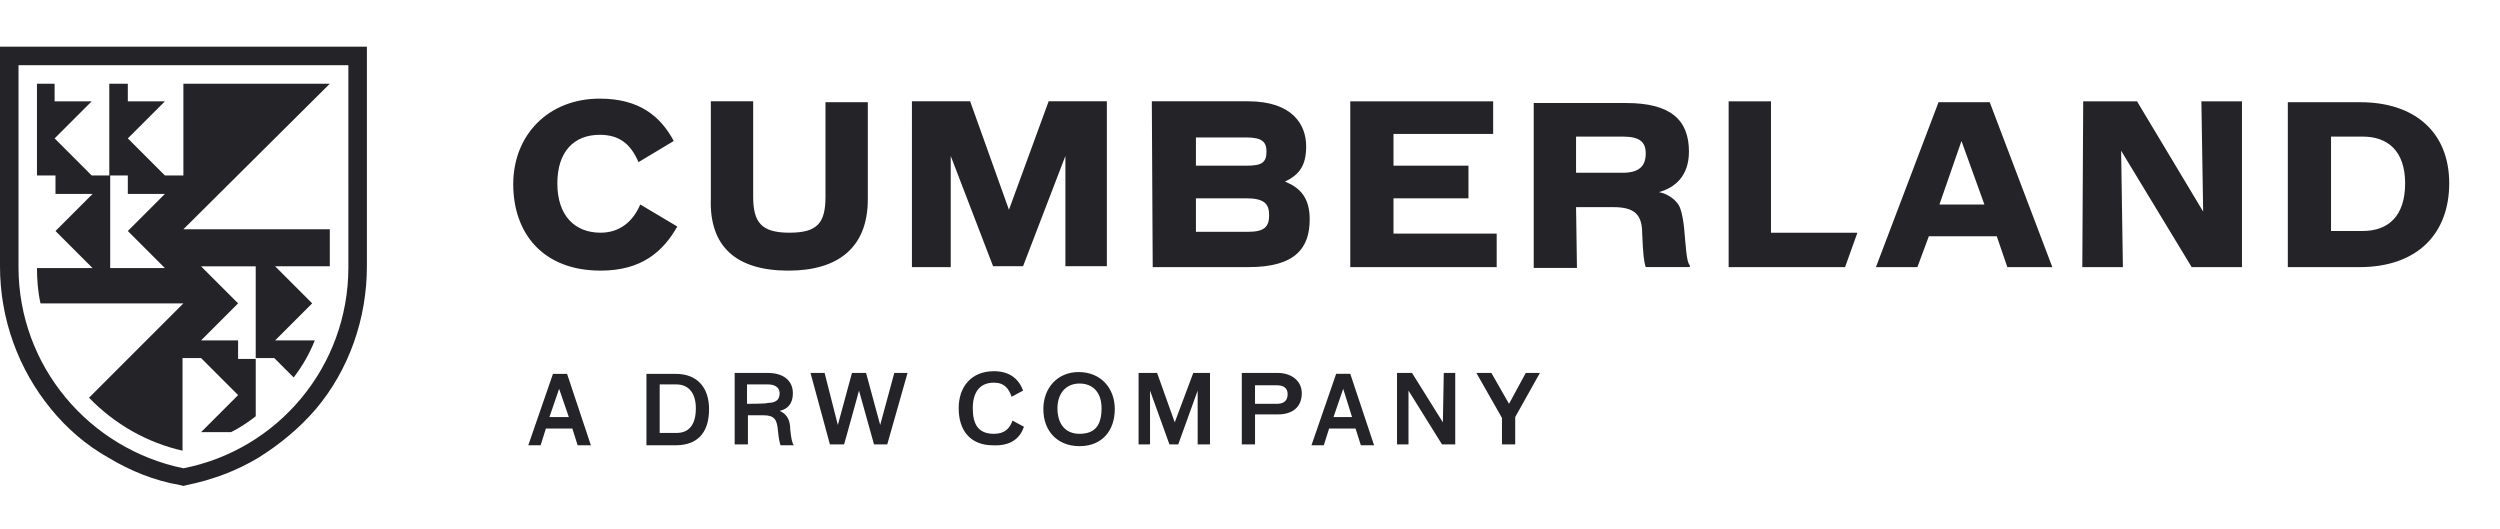 <svg fill="none" height="33" viewBox="0 0 156 33" width="156" xmlns="http://www.w3.org/2000/svg" xmlns:xlink="http://www.w3.org/1999/xlink"><clipPath id="a"><path d="m0 .25h156v32h-156z"/></clipPath><clipPath id="b"><path d="m0 2.844h153v27.518h-153z"/></clipPath><g clip-path="url(#a)"><g clip-path="url(#b)" clip-rule="evenodd" fill="#232328" fill-rule="evenodd"><path d="m34.064 26.74h1.651l.33 1.046h.826l-1.486-4.458h-.88l-1.541 4.458h.77zm1.431-.716h-1.211l.605-1.761zm4.843 1.761h1.816c1.596 0 2.091-1.046 2.091-2.256 0-1.266-.66-2.201-2.091-2.201h-1.816zm.826-3.797h1.046c.77 0 1.211.55 1.211 1.486 0 1.046-.44 1.541-1.211 1.541h-1.046zm7.485 1.651c.495-.11.826-.44.826-1.101 0-.881-.715-1.266-1.541-1.266h-2.091v4.458h.826v-1.816h.991c.66 0 .826.275.88.936.055.55.11.77.165.936h.826c-.11-.165-.165-.44-.22-.991 0-.66-.275-.991-.66-1.156zm-2.036-.44v-1.211h1.321c.385 0 .716.165.716.55 0 .44-.275.605-.77.605 0 .055-1.266.055-1.266.055zm6.989-.826.936 3.357h.826l1.266-4.458h-.826l-.881 3.247-.881-3.247h-.88l-.881 3.247-.826-3.247h-.88l1.211 4.458h.88c0 .055.936-3.357.936-3.357zm10.292 2.256-.716-.385c-.165.495-.495.826-1.156.826-.991 0-1.321-.605-1.321-1.596 0-.936.385-1.596 1.321-1.596.66 0 .936.385 1.101.881l.715-.385c-.275-.77-.88-1.211-1.816-1.211-1.431 0-2.201.991-2.201 2.312 0 1.376.716 2.312 2.146 2.312 1.156.055 1.706-.495 1.926-1.156zm1.211-1.101c0 1.376.88 2.312 2.256 2.312 1.431 0 2.201-.991 2.201-2.312s-.881-2.312-2.256-2.312c-1.321 0-2.201.991-2.201 2.312zm2.256-1.596c.881 0 1.376.605 1.376 1.541 0 1.101-.44 1.596-1.376 1.596-.88 0-1.376-.605-1.376-1.596 0-.881.495-1.541 1.376-1.541zm8.2-.66h-1.101l-1.156 3.082-1.101-3.082h-1.156v4.458h.715v-3.357l1.211 3.357h.55l1.211-3.357v3.357h.77v-4.458zm4.183 0h-2.256v4.458h.826v-1.871h1.431c.881 0 1.486-.44 1.486-1.321 0-.826-.716-1.266-1.486-1.266zm-1.431 1.926v-1.156h1.376c.385 0 .66.165.66.55 0 .44-.275.605-.66.605zm4.623 1.541h1.651l.33 1.046h.826l-1.486-4.458h-.881l-1.541 4.458h.77zm1.431-.716h-1.156l.605-1.761zm5.669.33-1.926-3.082h-.936v4.458h.716v-3.357l2.091 3.357h.826v-4.458h-.716zm3.687-.275v1.651h.826v-1.706l1.541-2.752h-.881l-1.046 1.926-1.101-1.926h-.936zm-56.247-9.191c2.587 0 3.908-1.211 4.788-2.752l-2.312-1.376c-.44 1.046-1.266 1.761-2.477 1.761-1.596 0-2.697-1.046-2.697-3.082 0-1.981 1.046-3.027 2.642-3.027 1.211 0 1.926.55 2.422 1.706l2.201-1.321c-.826-1.541-2.146-2.642-4.623-2.642-3.192 0-5.394 2.256-5.394 5.338 0 3.082 1.871 5.394 5.449 5.394zm11.723 0c3.027 0 4.953-1.376 4.953-4.458v-6.054h-2.642v5.889c0 1.651-.495 2.256-2.256 2.256-1.761 0-2.256-.66-2.256-2.256v-5.944h-2.642v6.054c-.11 3.027 1.596 4.513 4.843 4.513zm7.705-.22h2.422v-6.935l2.642 6.88h1.871l2.642-6.88v6.88h2.587v-10.292h-3.632l-2.477 6.769-2.422-6.769h-3.632zm15.025 0h5.999c2.917 0 3.797-1.211 3.797-2.972 0-1.376-.605-1.981-1.541-2.367.936-.44 1.321-1.046 1.321-2.201 0-1.321-.826-2.807-3.632-2.807h-5.999zm2.697-4.293h3.137c1.101 0 1.431.33 1.431 1.046s-.275 1.046-1.321 1.046h-3.247zm0-2.036v-1.761h3.137c.991 0 1.266.275 1.266.881 0 .715-.33.881-1.266.881zm9.631 6.329h9.136v-2.091h-6.439v-2.201h4.678v-2.036h-4.678v-1.981h6.219v-2.036h-8.916zm14.089-3.742h2.311c1.321 0 1.816.44 1.816 1.651.055 1.321.11 1.761.221 2.091h2.751v-.11c-.11-.11-.165-.385-.22-.826-.11-.936-.11-1.981-.385-2.752-.165-.44-.716-.881-1.321-.991.991-.275 1.871-.991 1.871-2.532 0-1.981-1.155-3.027-3.907-3.027h-5.779v10.292h2.697zm0-2.146v-2.256h2.917c1.045 0 1.431.33 1.431 1.046 0 .771-.386 1.211-1.431 1.211zm9.521 5.889h7.265l.77-2.146h-5.393v-8.2h-2.642zm12.493-1.926h4.238l.66 1.926h2.807l-3.907-10.292h-3.193l-3.907 10.292h2.587zm3.467-1.981h-2.806l1.375-3.963zm6.109 3.908h2.532l-.11-7.265 4.403 7.265h3.137v-10.347h-2.532l.11 6.88-4.127-6.88h-3.358zm12.824 0h4.458c3.687 0 5.613-2.146 5.613-5.228 0-3.192-2.146-5.063-5.558-5.063h-4.513zm2.696-2.201v-5.944h1.982c1.541 0 2.642.881 2.642 2.917 0 2.036-1.046 2.972-2.642 2.972h-1.982z"/><path d="m2.529 18.93h8.916l-5.889 5.889c1.596 1.651 3.632 2.807 5.834 3.302v-5.779h1.156l2.312 2.312-2.312 2.312h1.871c.55-.275 1.046-.605 1.541-.991v-3.577h-1.101v-1.156h-2.312l2.312-2.312-2.312-2.312h3.412v5.724h1.156l1.211 1.211c.55-.715.991-1.486 1.321-2.312h-2.477l2.312-2.312-2.312-2.312h3.412v-2.312h-9.136l9.136-9.081h-9.136v5.724h-1.156l-2.312-2.312 2.312-2.312h-2.312v-1.101h-1.156v5.724h1.156v1.156h2.312l-2.312 2.312 2.312 2.312h-3.412v-5.779h-1.156l-2.312-2.312 2.312-2.312h-2.312v-1.101h-1.101v5.724h1.156v1.156h2.312l-2.312 2.312 2.312 2.312h-3.467c0 .715.055 1.486.22 2.201z"/><path d="m21.739 16.673c0 6.219-4.403 11.392-10.292 12.548-5.889-1.211-10.292-6.384-10.292-12.548v-12.603h20.583zm-21.739-13.759v13.704c0 3.302 1.156 6.439 3.192 8.916.991 1.211 2.201 2.256 3.577 3.027 1.376.826 2.862 1.431 4.458 1.706l.22.055.22-.055c1.596-.33 3.082-.88 4.458-1.706 1.321-.826 2.532-1.816 3.577-3.027 2.091-2.477 3.192-5.669 3.192-8.916v-13.704z"/></g></g></svg>